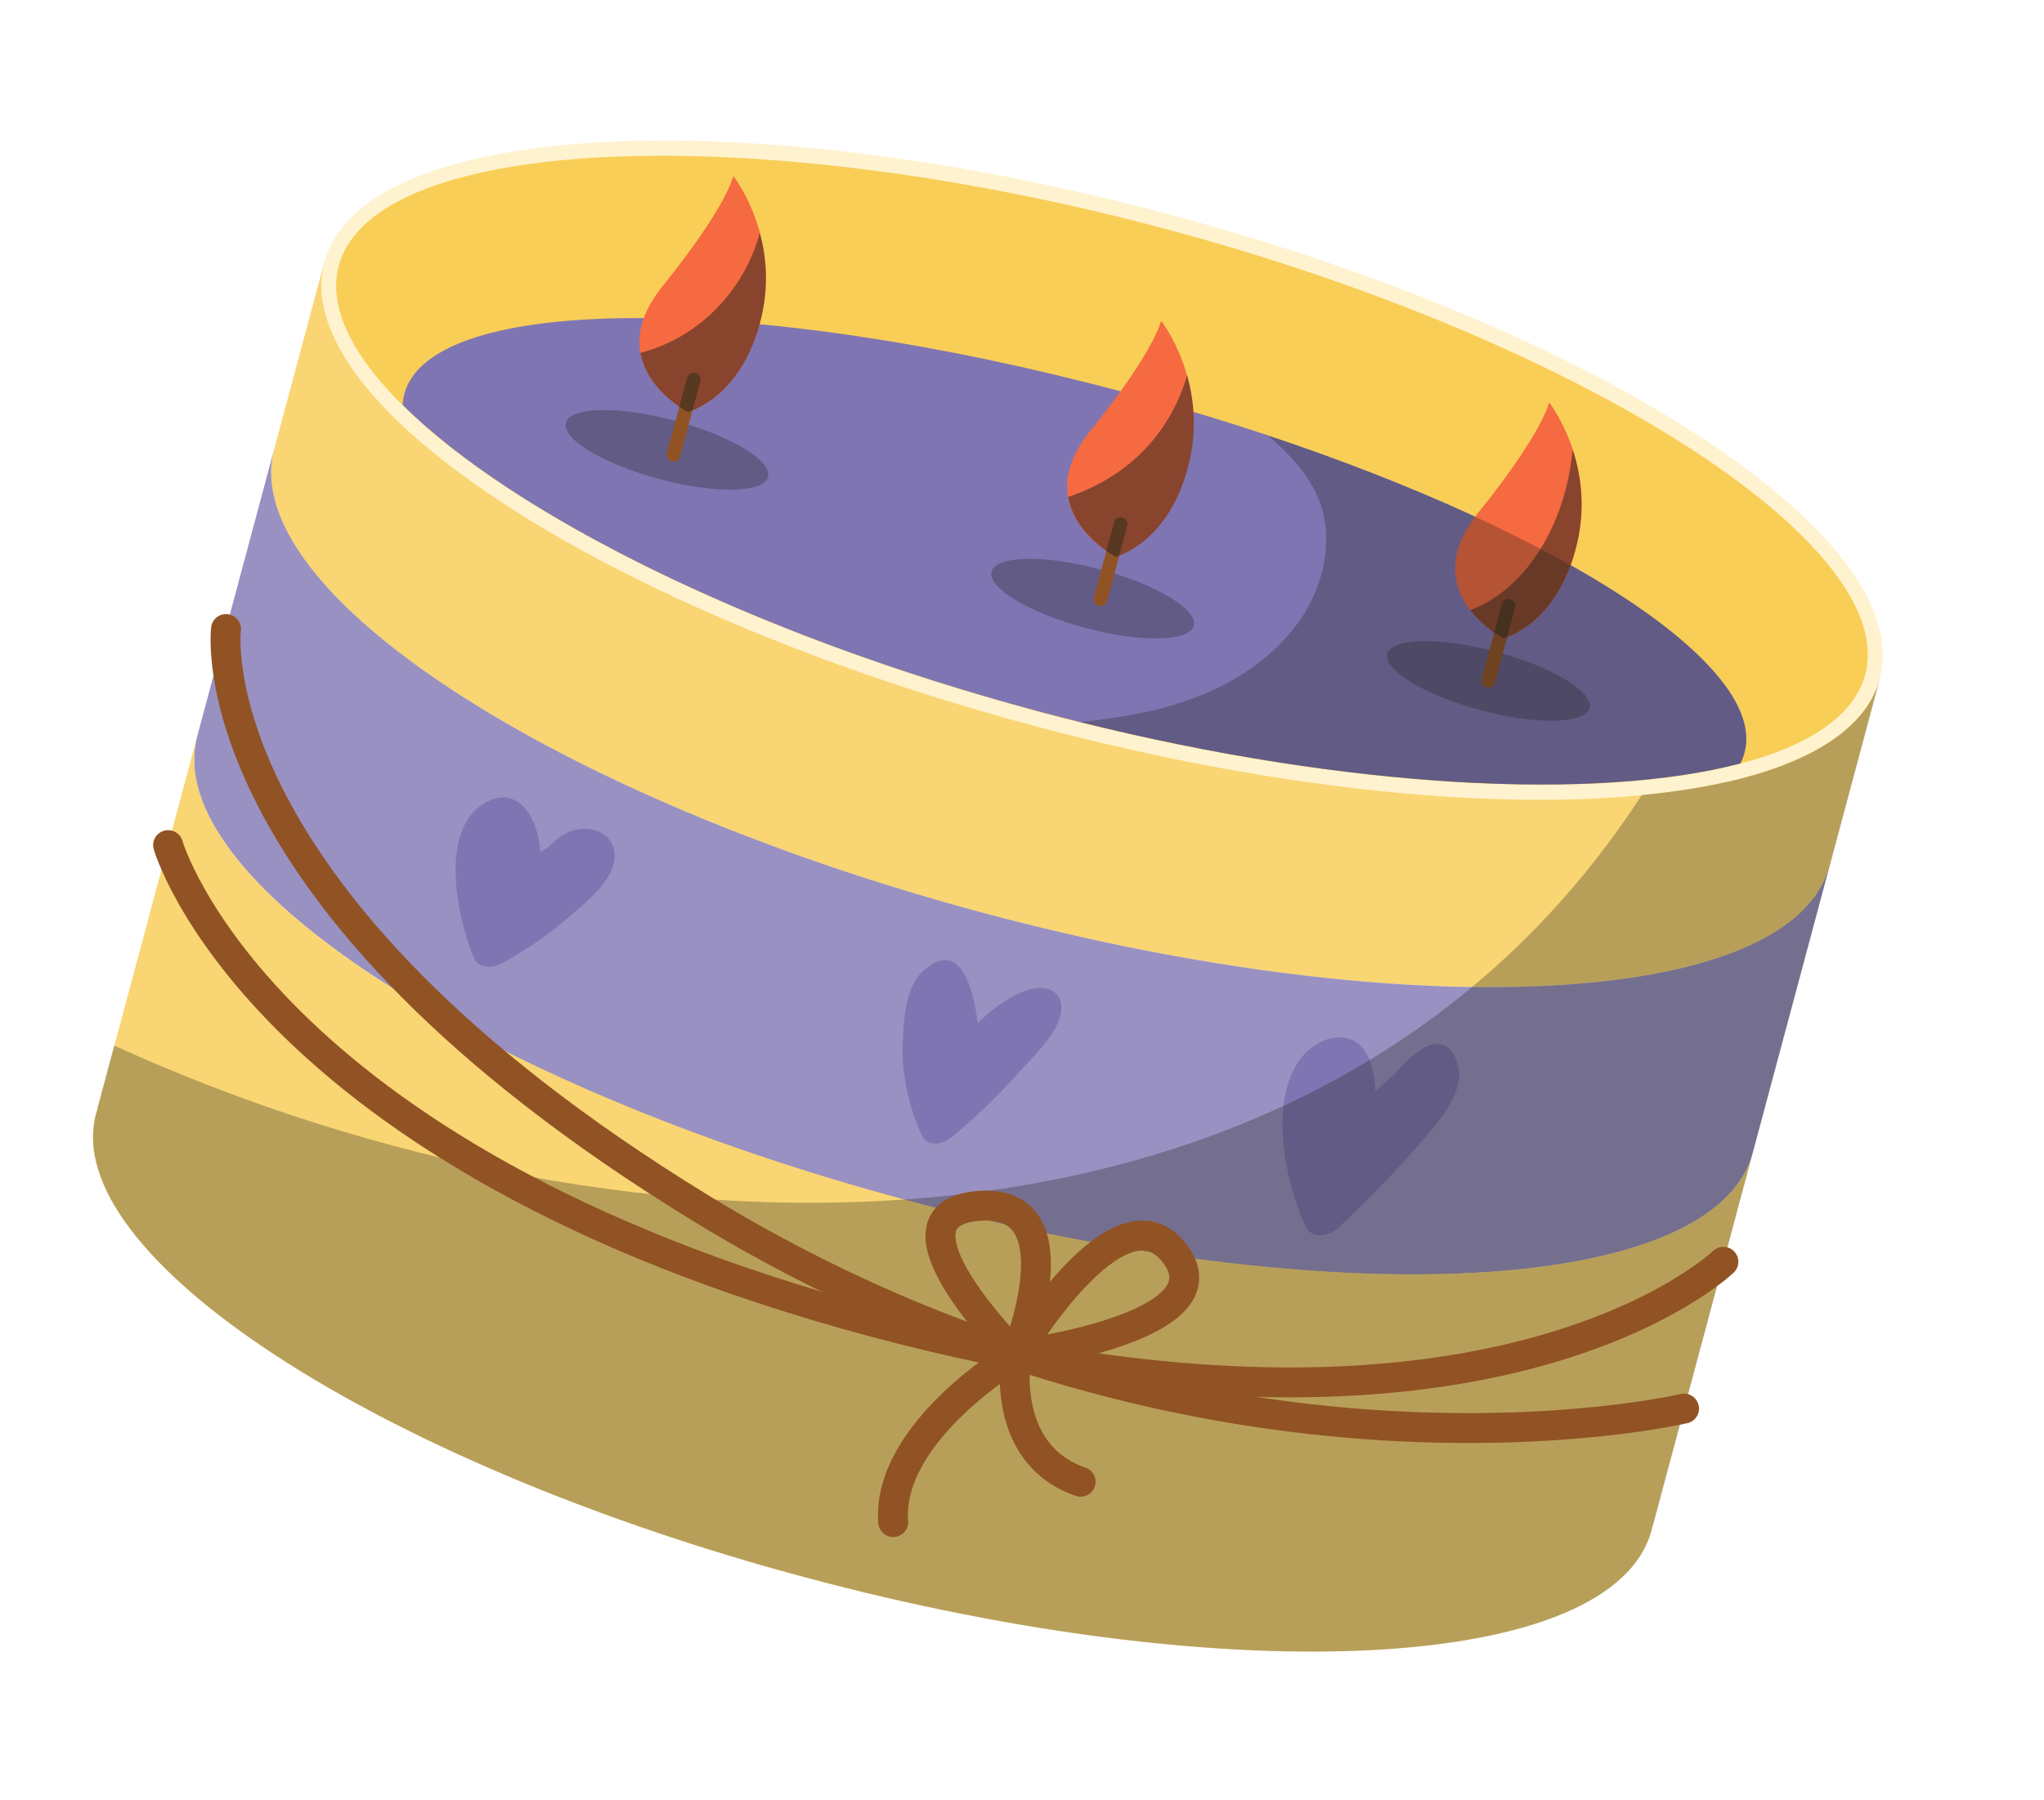 <svg width="151" height="133" viewBox="0 0 151 133" fill="none" xmlns="http://www.w3.org/2000/svg">
<g filter="url(#filter0_dddd_580_2387)">
<path d="M86.477 15.866C54.746 7.364 26.759 8.923 23.967 19.346L7.185 81.976L7.214 81.984C7.185 82.091 7.14 82.182 7.112 82.288C5.295 89.069 14.596 97.939 30.069 105.646C30.314 105.774 30.562 105.892 30.819 106.012C38.973 110.009 48.769 113.669 59.51 116.547C74.385 120.533 88.434 122.31 99.452 121.99C100.183 121.969 100.906 121.935 101.62 121.898C103.332 121.808 104.947 121.651 106.484 121.442C107.191 121.352 107.885 121.237 108.556 121.127C116.017 119.824 120.936 117.115 122.023 113.058C122.052 112.952 122.058 112.85 122.087 112.744L122.116 112.751L138.892 50.14C141.656 39.71 118.208 24.368 86.477 15.866Z" fill="white"/>
<path d="M5.253 81.459C5.234 81.53 5.219 81.602 5.208 81.673C5.198 81.704 5.189 81.737 5.18 81.77C3.976 86.262 6.553 90.899 10.693 95.034C14.933 99.27 21.329 103.525 29.161 107.428C29.434 107.57 29.702 107.698 29.954 107.816C38.234 111.873 48.148 115.573 58.992 118.479C74.01 122.503 88.256 124.316 99.51 123.99L99.512 123.99C100.264 123.967 101.004 123.933 101.722 123.896L101.725 123.896C103.49 123.803 105.158 123.641 106.745 123.425C107.463 123.333 108.162 123.219 108.802 123.114L108.879 123.101L108.9 123.097C112.764 122.423 116.114 121.362 118.692 119.851C121.278 118.334 123.233 116.271 123.955 113.576C123.964 113.542 123.972 113.509 123.98 113.477C124.006 113.41 124.029 113.34 124.048 113.269L140.824 50.658L140.826 50.652C141.744 47.188 140.401 43.635 137.924 40.371C135.427 37.081 131.557 33.773 126.715 30.606C117.011 24.26 103.008 18.225 86.995 13.934C70.982 9.644 55.835 7.868 44.259 8.512C38.482 8.834 33.478 9.764 29.674 11.366C25.899 12.956 22.963 15.365 22.035 18.828L5.253 81.459Z" stroke="white" stroke-width="4" stroke-linejoin="round"/>
</g>
<g clip-path="url(#clip0_580_2387)">
<path d="M138.863 50.132L135.152 63.984C132.359 74.406 104.374 75.956 72.653 67.456C40.932 58.957 17.46 43.629 20.252 33.207L23.964 19.355L138.861 50.142L138.863 50.132Z" fill="#F9D573"/>
<path d="M138.863 50.132C137.877 53.812 133.761 56.385 127.45 57.8C115.882 60.404 96.905 59.129 76.36 53.624C55.815 48.119 38.738 39.754 30.012 31.712C25.256 27.321 22.978 23.036 23.964 19.355C26.759 8.923 54.737 7.361 86.477 15.866C118.218 24.371 141.656 39.71 138.863 50.132Z" fill="#FFF2CF"/>
<path d="M76.637 52.549C46.075 44.36 22.441 29.29 25.029 19.631C27.617 9.971 55.618 8.747 86.18 16.936C116.742 25.125 140.377 40.195 137.788 49.855C135.2 59.514 107.197 60.748 76.635 52.559L76.637 52.549Z" fill="#F9CE57"/>
<path d="M128.872 55.623C128.799 55.894 128.698 56.157 128.567 56.411C117.945 59.197 99.576 58.282 79.778 53.349C78.748 53.094 77.693 52.822 76.65 52.542C55.679 46.923 37.958 38.065 29.746 29.922C29.761 29.636 29.804 29.358 29.877 29.087C31.859 21.688 55.622 21.637 82.968 28.964C86.677 29.958 90.27 31.035 93.691 32.179C115.473 39.444 130.588 49.219 128.877 55.604L128.872 55.623Z" fill="#7F75B2"/>
<path d="M59.488 116.552C91.219 125.054 119.206 123.496 121.999 113.072C124.792 102.648 101.333 87.305 69.603 78.803C37.872 70.301 9.885 71.859 7.092 82.283C4.299 92.707 27.758 108.05 59.488 116.552Z" fill="#F9D573"/>
<path d="M135.149 63.993L129.466 85.205C126.673 95.627 98.686 97.187 66.965 88.687C35.244 80.188 11.779 64.831 14.571 54.409L20.255 33.197C17.462 43.62 40.923 58.954 72.653 67.456C104.384 75.959 132.359 74.406 135.152 63.984L135.149 63.993Z" fill="#7F75B2"/>
<path d="M135.149 63.993L129.466 85.205C126.673 95.627 98.686 97.187 66.965 88.687C35.244 80.188 11.779 64.831 14.571 54.409L20.255 33.197C17.462 43.62 40.923 58.954 72.653 67.456C104.384 75.959 132.359 74.406 135.152 63.984L135.149 63.993Z" fill="white" fill-opacity="0.2"/>
<path d="M129.468 85.195L122.081 112.763L7.185 81.976L14.571 54.409C11.779 64.831 35.237 80.175 66.967 88.678C98.698 97.18 126.676 95.618 129.468 85.195Z" fill="#F9D573"/>
<path d="M43.167 61.243C41.932 61.254 41.186 61.913 40.453 62.638C40.395 62.664 40.346 62.692 40.287 62.718C40.162 62.798 40.047 62.881 39.922 62.961C39.883 62.527 39.822 62.096 39.713 61.653C39.255 59.77 37.907 58.156 35.859 59.306C32.367 61.289 33.784 67.787 34.983 70.728C35.34 71.6 36.408 71.555 37.103 71.161C38.839 70.208 40.495 69.089 41.995 67.782C43.193 66.747 45.11 65.273 45.381 63.606C45.618 62.179 44.509 61.219 43.157 61.24L43.167 61.243Z" fill="#7F75B2"/>
<path d="M78.4 74.638C78.528 73.234 77.316 72.774 76.132 73.099C74.67 73.494 73.34 74.514 72.23 75.604C71.85 72.542 70.787 69.513 68.275 71.666C66.906 72.832 66.772 75.229 66.695 76.906C66.577 79.318 67.109 81.696 68.096 83.886C68.526 84.83 69.681 84.539 70.321 84.006C72.047 82.585 73.665 81.031 75.158 79.36C76.211 78.172 78.258 76.329 78.413 74.631L78.4 74.638Z" fill="#7F75B2"/>
<path d="M107.639 78.456C106.708 75.981 104.722 77.364 102.953 79.447C102.466 79.834 102.01 80.261 101.618 80.642C101.517 79.28 101.248 77.696 100.189 77.009C98.779 76.092 96.926 77.056 96.042 78.268C93.705 81.504 94.944 87.312 96.434 90.6C96.883 91.59 98.187 91.359 98.853 90.73C100.982 88.733 103.023 86.64 104.938 84.441C106.167 83.021 108.425 80.582 107.626 78.463L107.639 78.456Z" fill="#7F75B2"/>
<g style="mix-blend-mode:overlay" opacity="0.3">
<path d="M109.374 52.469C113.497 53.574 117.099 53.506 117.418 52.316C117.736 51.127 114.652 49.266 110.528 48.161C106.404 47.056 102.803 47.125 102.484 48.315C102.166 49.504 105.25 51.364 109.374 52.469Z" fill="#1D1D1B"/>
</g>
<g style="mix-blend-mode:overlay" opacity="0.3">
<path d="M80.142 46.386C84.266 47.491 87.867 47.423 88.186 46.233C88.504 45.044 85.42 43.183 81.296 42.078C77.172 40.974 73.571 41.042 73.252 42.232C72.934 43.421 76.018 45.282 80.142 46.386Z" fill="#1D1D1B"/>
</g>
<g style="mix-blend-mode:overlay" opacity="0.3">
<path d="M48.696 35.393C52.819 36.498 56.421 36.429 56.739 35.24C57.058 34.05 53.974 32.19 49.85 31.085C45.726 29.98 42.125 30.049 41.806 31.238C41.487 32.428 44.572 34.288 48.696 35.393Z" fill="#1D1D1B"/>
</g>
<path d="M111.074 47.169C111.074 47.169 115.095 46.186 116.511 40.167C117.927 34.149 114.44 29.736 114.44 29.736C114.44 29.736 113.978 31.962 109.219 37.862C104.46 43.761 111.074 47.169 111.074 47.169Z" fill="#F56A40"/>
<path d="M82.409 41.134C82.409 41.134 86.43 40.151 87.846 34.133C89.262 28.114 85.775 23.701 85.775 23.701C85.775 23.701 85.313 25.928 80.554 31.827C75.795 37.726 82.409 41.134 82.409 41.134Z" fill="#F56A40"/>
<path d="M50.809 30.441C50.809 30.441 54.831 29.459 56.247 23.44C57.663 17.422 54.176 13.009 54.176 13.009C54.176 13.009 53.714 15.235 48.955 21.134C44.196 27.034 50.809 30.441 50.809 30.441Z" fill="#F56A40"/>
<path d="M109.951 50.316L111.439 44.761" stroke="#915324" stroke-width="1.01" stroke-linecap="round" stroke-linejoin="round"/>
<path d="M81.296 44.283L82.784 38.729" stroke="#915324" stroke-width="1.01" stroke-linecap="round" stroke-linejoin="round"/>
<path d="M49.755 33.606L51.243 28.052" stroke="#915324" stroke-width="1.01" stroke-linecap="round" stroke-linejoin="round"/>
<g style="mix-blend-mode:overlay" opacity="0.5">
<path d="M116.179 33.215C115.69 38.478 112.971 43.412 108.62 45.083C109.664 46.439 111.064 47.166 111.064 47.166C111.064 47.166 115.085 46.184 116.501 40.165C117.142 37.427 116.772 35.02 116.179 33.215Z" fill="#1D1D1B"/>
</g>
<g style="mix-blend-mode:overlay" opacity="0.5">
<path d="M87.697 27.736C86.333 32.361 83.018 35.345 78.912 36.719C79.394 39.56 82.418 41.137 82.418 41.137C82.418 41.137 86.44 40.154 87.856 34.136C88.433 31.671 88.191 29.484 87.704 27.748L87.697 27.736Z" fill="#1D1D1B"/>
</g>
<g style="mix-blend-mode:overlay" opacity="0.5">
<path d="M56.129 17.197C54.915 21.727 51.354 25.049 47.312 26.067C47.808 28.892 50.809 30.441 50.809 30.441C50.809 30.441 54.831 29.459 56.247 23.44C56.816 21.046 56.592 18.905 56.129 17.197Z" fill="#1D1D1B"/>
</g>
<g style="mix-blend-mode:overlay" opacity="0.3">
<path d="M128.872 55.623C128.799 55.894 128.698 56.157 128.567 56.411C117.945 59.197 99.576 58.282 79.778 53.349C82.713 53.059 85.639 52.57 88.388 51.505C91.433 50.343 94.264 48.431 96.097 45.723C97.925 43.035 98.634 39.425 97.247 36.486C96.432 34.777 95.106 33.428 93.688 32.189C115.47 39.454 130.585 49.229 128.874 55.614L128.872 55.623Z" fill="#1D1D1B"/>
</g>
<g style="mix-blend-mode:overlay" opacity="0.3">
<path d="M127.45 57.8C125.587 58.222 123.508 58.524 121.285 58.746C97.44 95.538 46.627 94.657 8.438 77.26L7.175 81.974L7.204 81.982C7.176 82.088 7.131 82.179 7.102 82.285C4.309 92.708 27.767 108.052 59.498 116.554C91.229 125.056 119.216 123.497 122.009 113.075C122.037 112.968 122.044 112.867 122.072 112.76L122.101 112.768L138.883 50.138C137.897 53.818 133.781 56.39 127.47 57.805L127.45 57.8Z" fill="#1D1D1B"/>
</g>
<path d="M127.315 93.232C127.315 93.232 110.07 109.876 64.545 97.677C19.021 85.479 12.418 62.445 12.418 62.445" stroke="#915324" stroke-width="2.21" stroke-linecap="round" stroke-linejoin="round"/>
<path d="M124.408 104.079C124.408 104.079 89.429 112.337 51.801 89.293C14.164 66.247 16.696 46.479 16.696 46.479" stroke="#915324" stroke-width="2.21" stroke-linecap="round" stroke-linejoin="round"/>
<path d="M75.066 100.103C75.066 100.103 64.666 89.769 72.236 89.106C79.806 88.442 75.066 100.103 75.066 100.103Z" stroke="#915324" stroke-width="2.21" stroke-linecap="round" stroke-linejoin="round"/>
<path d="M75.066 100.103C75.066 100.103 82.694 87.167 86.806 92.647C90.92 98.119 75.066 100.103 75.066 100.103Z" stroke="#915324" stroke-width="2.21" stroke-linecap="round" stroke-linejoin="round"/>
<path d="M79.83 109.486C73.777 107.388 75.076 100.106 75.076 100.106C75.076 100.106 65.476 105.795 65.987 112.465" stroke="#915324" stroke-width="2.21" stroke-linecap="round" stroke-linejoin="round"/>
</g>
<defs>
<filter id="filter0_dddd_580_2387" x="1.879" y="5.384" width="148.238" height="124.643" filterUnits="userSpaceOnUse" color-interpolation-filters="sRGB">
<feFlood flood-opacity="0" result="BackgroundImageFix"/>
<feColorMatrix in="SourceAlpha" type="matrix" values="0 0 0 0 0 0 0 0 0 0 0 0 0 0 0 0 0 0 127 0" result="hardAlpha"/>
<feOffset/>
<feGaussianBlur stdDeviation="0.5"/>
<feColorMatrix type="matrix" values="0 0 0 0 0.075 0 0 0 0 0.318 0 0 0 0 0.369 0 0 0 0.24 0"/>
<feBlend mode="normal" in2="BackgroundImageFix" result="effect1_dropShadow_580_2387"/>
<feColorMatrix in="SourceAlpha" type="matrix" values="0 0 0 0 0 0 0 0 0 0 0 0 0 0 0 0 0 0 127 0" result="hardAlpha"/>
<feOffset dx="1"/>
<feGaussianBlur stdDeviation="0.5"/>
<feColorMatrix type="matrix" values="0 0 0 0 0.075 0 0 0 0 0.318 0 0 0 0 0.369 0 0 0 0.2 0"/>
<feBlend mode="normal" in2="effect1_dropShadow_580_2387" result="effect2_dropShadow_580_2387"/>
<feColorMatrix in="SourceAlpha" type="matrix" values="0 0 0 0 0 0 0 0 0 0 0 0 0 0 0 0 0 0 127 0" result="hardAlpha"/>
<feOffset dx="3" dy="1"/>
<feGaussianBlur stdDeviation="1"/>
<feColorMatrix type="matrix" values="0 0 0 0 0.075 0 0 0 0 0.318 0 0 0 0 0.369 0 0 0 0.12 0"/>
<feBlend mode="normal" in2="effect2_dropShadow_580_2387" result="effect3_dropShadow_580_2387"/>
<feColorMatrix in="SourceAlpha" type="matrix" values="0 0 0 0 0 0 0 0 0 0 0 0 0 0 0 0 0 0 127 0" result="hardAlpha"/>
<feOffset dx="5" dy="2"/>
<feGaussianBlur stdDeviation="1"/>
<feColorMatrix type="matrix" values="0 0 0 0 0.075 0 0 0 0 0.318 0 0 0 0 0.369 0 0 0 0.04 0"/>
<feBlend mode="normal" in2="effect3_dropShadow_580_2387" result="effect4_dropShadow_580_2387"/>
<feBlend mode="normal" in="SourceGraphic" in2="effect4_dropShadow_580_2387" result="shape"/>
</filter>
<clipPath id="clip0_580_2387">
<rect width="121.17" height="104.25" fill="white" transform="translate(27.952 0.184) rotate(15)"/>
</clipPath>
</defs>
</svg>
